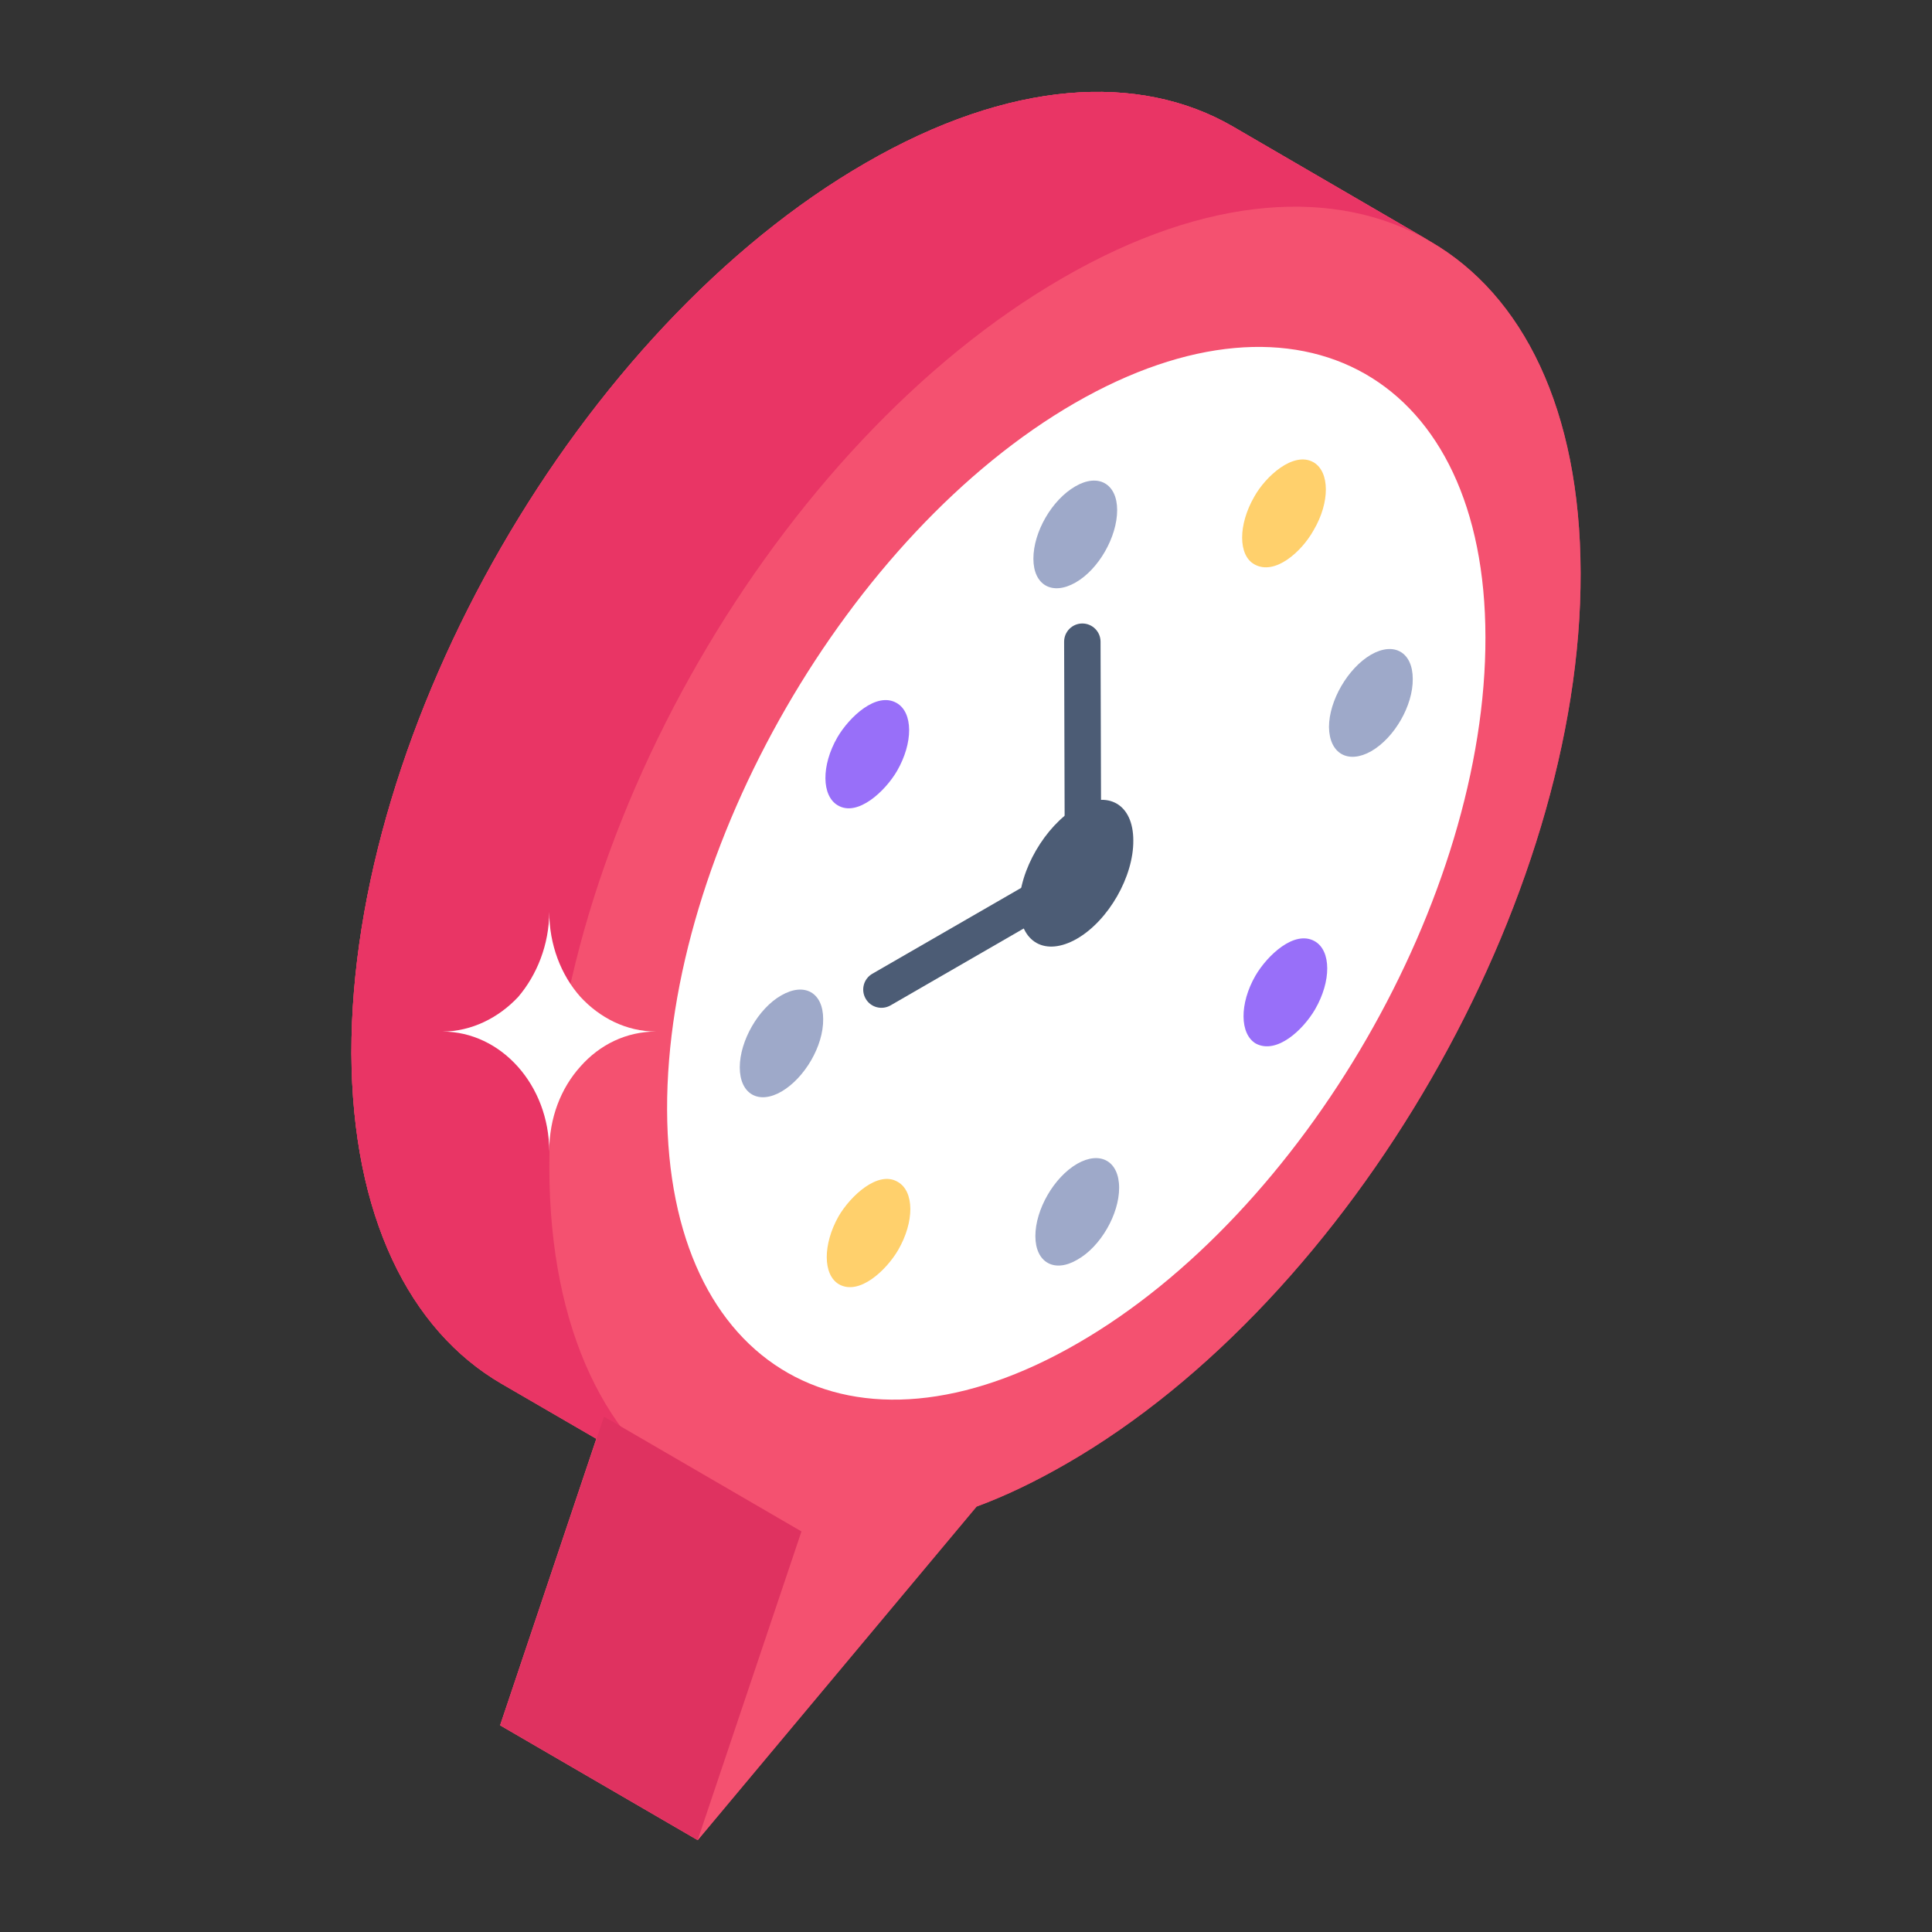 <svg width="42" height="42" viewBox="0 0 42 42" fill="none" xmlns="http://www.w3.org/2000/svg">
<rect x="0" y="0" width="42" height="42" fill="#333333" stroke="none"/>
<g clip-path="url(#clip0_2630_256348)">
<path d="M34.361 12.45C34.385 19.55 29.4 28.235 23.187 31.817C22.514 32.205 21.856 32.522 21.23 32.752L15.168 40.003L10.872 37.507L12.964 31.278L10.904 30.082C8.899 28.917 7.655 26.428 7.639 22.894C7.631 15.786 12.608 7.124 18.821 3.542C21.943 1.736 24.764 1.569 26.801 2.75L31.088 5.246C33.109 6.411 34.353 8.907 34.361 12.45Z" fill="#E93565"/>
<path d="M34.361 12.45C34.385 19.55 29.4 28.235 23.187 31.817C22.514 32.205 21.856 32.522 21.23 32.752L15.168 40.003L10.872 37.507L12.964 31.278L10.904 30.082C8.899 28.917 7.655 26.428 7.639 22.894C7.631 15.786 12.608 7.124 18.821 3.542C21.943 1.736 24.764 1.569 26.801 2.75L30.945 5.159C30.993 5.191 31.04 5.214 31.088 5.246C33.109 6.411 34.353 8.907 34.361 12.45Z" fill="#F45170"/>
<path d="M31.088 5.246C29.059 4.065 26.23 4.232 23.108 6.039C16.895 9.62 11.918 18.266 11.942 25.39C11.95 28.925 13.194 31.413 15.207 32.578L10.904 30.082C8.899 28.917 7.655 26.428 7.639 22.894C7.631 15.786 12.608 7.124 18.821 3.542C21.943 1.736 24.764 1.569 26.801 2.75L31.088 5.246Z" fill="#E93565"/>
<path d="M32.292 13.844C32.308 19.496 28.345 26.368 23.426 29.203C18.515 32.045 14.518 29.771 14.502 24.119C14.486 18.483 18.457 11.594 23.368 8.76C28.287 5.925 32.284 8.207 32.292 13.844Z" fill="white"/>
<path d="M19.518 25.694C19.879 25.9 19.879 26.561 19.527 27.171C19.27 27.613 18.68 28.171 18.238 27.919C17.886 27.713 17.886 27.051 18.23 26.441C18.489 25.997 19.089 25.436 19.518 25.694Z" fill="#FFD06C"/>
<path d="M17.895 22.154C17.903 22.739 17.491 23.434 16.993 23.727C16.494 24.019 16.082 23.787 16.082 23.203C16.082 22.627 16.486 21.922 16.984 21.639C17.491 21.347 17.895 21.579 17.895 22.154Z" fill="#9EA9C9"/>
<path d="M28.582 20.462C28.942 20.668 28.942 21.33 28.59 21.94C28.329 22.388 27.758 22.926 27.302 22.687C26.95 22.481 26.941 21.819 27.293 21.209C27.55 20.769 28.14 20.21 28.582 20.462Z" fill="#986FF9"/>
<path d="M22.465 12.146C22.465 11.562 22.869 10.866 23.375 10.574C23.874 10.282 24.286 10.514 24.286 11.089C24.286 11.674 23.882 12.378 23.384 12.662C22.877 12.954 22.465 12.722 22.465 12.146Z" fill="#9EA9C9"/>
<path d="M24.329 25.823C24.329 26.398 23.925 27.103 23.418 27.386C22.92 27.678 22.508 27.446 22.508 26.871C22.508 26.295 22.912 25.591 23.418 25.299C23.917 25.015 24.329 25.238 24.329 25.823Z" fill="#9EA9C9"/>
<path d="M30.712 14.758C30.72 15.333 30.317 16.038 29.81 16.33C29.312 16.613 28.899 16.39 28.891 15.806C28.891 15.23 29.303 14.526 29.801 14.234C30.308 13.942 30.712 14.182 30.712 14.758Z" fill="#9EA9C9"/>
<path d="M27.267 12.267C26.915 12.069 26.915 11.407 27.267 10.797C27.512 10.356 28.12 9.801 28.556 10.05C28.908 10.256 28.916 10.918 28.556 11.528C28.296 11.995 27.712 12.521 27.267 12.267Z" fill="#FFD06C"/>
<path d="M18.212 17.507C17.86 17.301 17.852 16.639 18.204 16.029C18.462 15.587 19.052 15.03 19.492 15.282C19.853 15.488 19.853 16.149 19.501 16.759C19.243 17.202 18.642 17.765 18.212 17.507Z" fill="#986FF9"/>
<path d="M14.264 22.425C13.614 22.425 13.037 22.71 12.618 23.185C12.193 23.656 11.94 24.302 11.94 25.031C11.94 23.594 10.897 22.425 9.615 22.425C10.251 22.425 10.842 22.125 11.266 21.671C11.672 21.195 11.94 20.533 11.94 19.82C11.94 20.533 12.193 21.195 12.618 21.671C13.037 22.125 13.614 22.425 14.264 22.425Z" fill="white"/>
<path d="M24.637 18.27C24.645 19.054 24.098 20.013 23.409 20.409C22.727 20.798 22.173 20.497 22.157 19.696C22.157 18.92 22.719 17.961 23.393 17.557C24.09 17.16 24.637 17.485 24.637 18.27Z" fill="#4C5C75"/>
<path d="M18.819 21.711C18.709 21.521 18.774 21.279 18.963 21.169L23.147 18.755L23.133 13.952C23.132 13.733 23.309 13.555 23.528 13.554H23.529C23.747 13.554 23.925 13.731 23.925 13.95L23.94 18.982C23.941 19.124 23.865 19.255 23.742 19.326L19.36 21.856C19.169 21.965 18.927 21.9 18.819 21.711Z" fill="#4C5C75"/>
<path d="M15.167 40.001L10.874 37.506L13.13 30.797L17.423 33.292L15.167 40.001Z" fill="#DF3260"/>
</g>
<defs>
<clipPath id="clip0_2630_256348">
<rect width="42" height="42" fill="white"/>
</clipPath>
</defs>
</svg>
